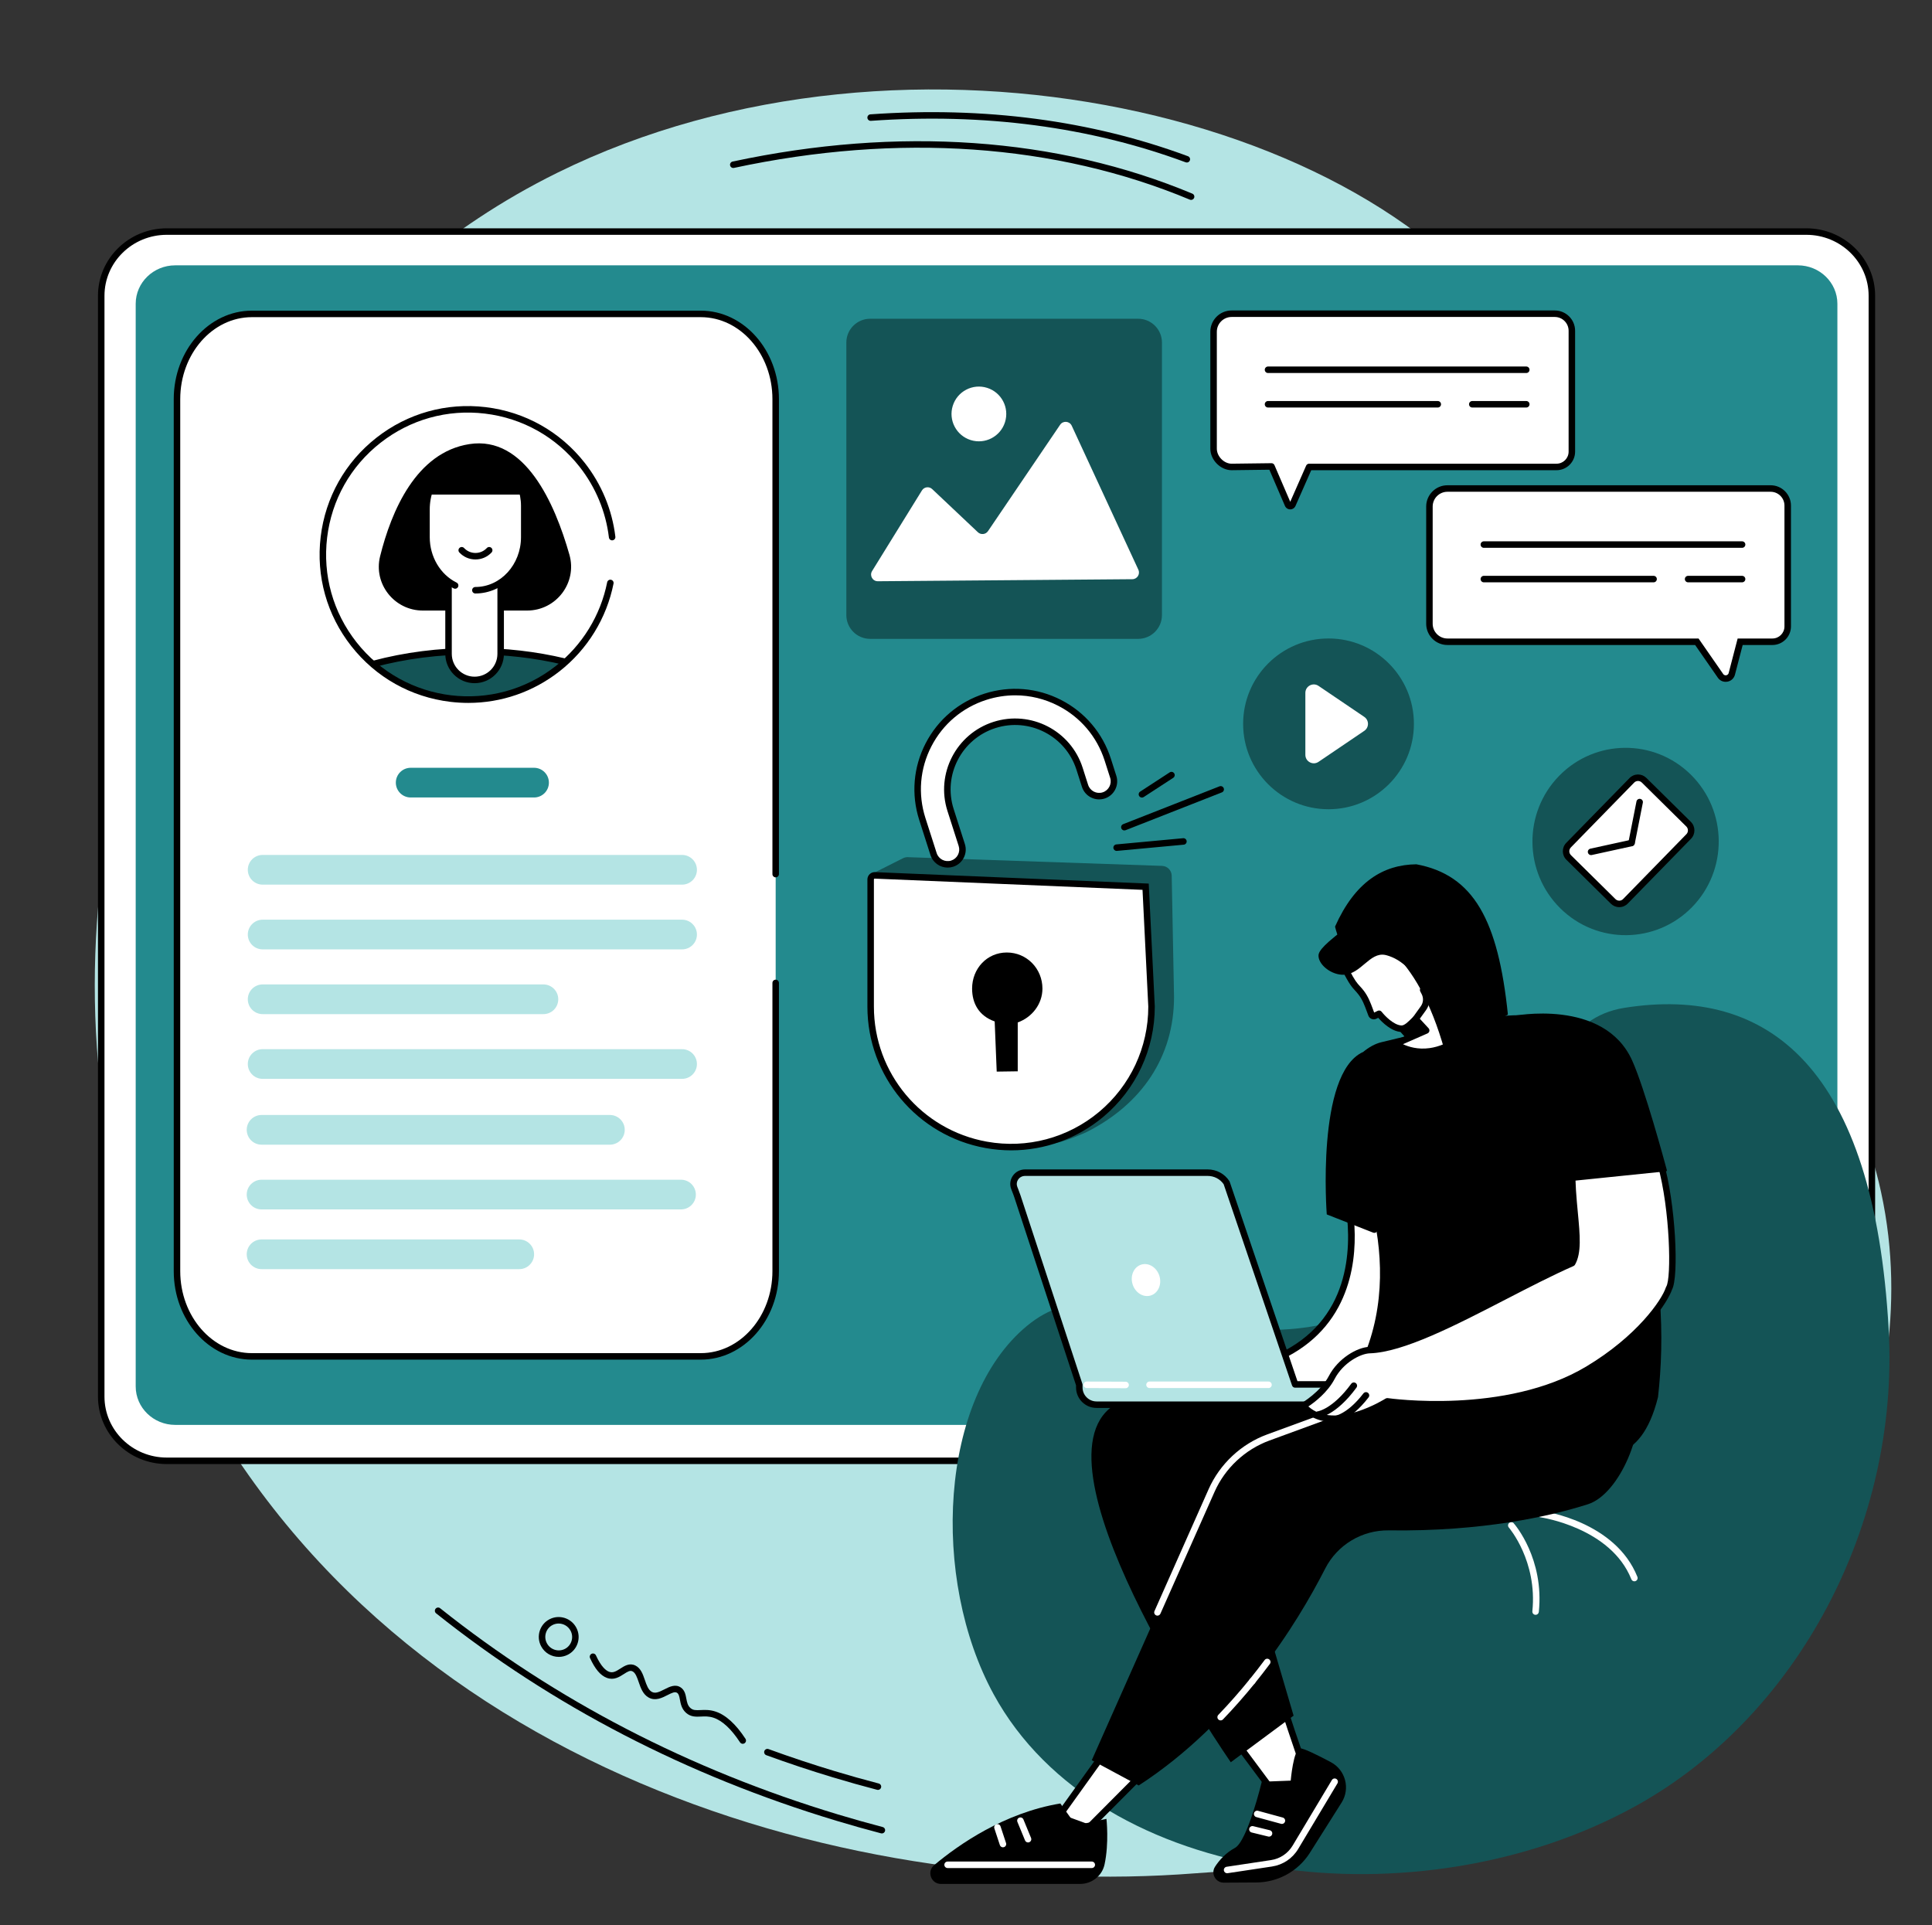 <?xml version="1.0" encoding="UTF-8" standalone="no"?><svg xmlns="http://www.w3.org/2000/svg" xmlns:xlink="http://www.w3.org/1999/xlink" fill="#000000" height="1962.4" preserveAspectRatio="xMidYMid meet" version="1" viewBox="237.4 244.5 1969.3 1962.4" width="1969.3" zoomAndPan="magnify"><rect x="237.4" y="244.5" width="1969.3" height="1962.4" fill="#333333" stroke="none"/><g><g id="change1_1"><path d="M 2032.922 1924.047 C 1858.652 2141.238 1561.629 2145.758 1455.965 2154 C 1096.324 2182.039 607.109 2042.289 410.215 1607.148 C 237.406 1225.246 409.082 864.203 433.57 814.816 C 474.641 732.012 576.281 533.816 805.418 420.652 C 1162.133 244.473 1655.418 359.391 1796.66 608.262 C 1863.012 725.148 1791.566 765.637 1860.383 965.938 C 1952.555 1234.188 2108.852 1248.594 2154.793 1459.707 C 2206.656 1698.027 2049.031 1903.969 2032.922 1924.047" fill="#b4e4e4"/></g><g id="change2_1"><path d="M 2078.621 480.543 L 407.371 480.543 C 370.484 480.543 340.578 509.828 340.578 545.957 L 340.578 1668.141 C 340.578 1704.273 370.484 1733.551 407.371 1733.551 L 2078.621 1733.551 C 2115.5 1733.551 2145.406 1704.273 2145.406 1668.141 L 2145.406 545.957 C 2145.406 509.828 2115.5 480.543 2078.621 480.543" fill="#ffffff"/></g><g id="change3_1"><path d="M 407.371 483.855 C 372.367 483.855 343.895 511.711 343.895 545.945 L 343.895 1668.141 C 343.895 1702.379 372.367 1730.238 407.371 1730.238 L 2078.629 1730.238 C 2113.625 1730.238 2142.102 1702.379 2142.102 1668.141 L 2142.102 545.945 C 2142.102 511.711 2113.625 483.855 2078.629 483.855 Z M 2078.629 1736.859 L 407.371 1736.859 C 368.715 1736.859 337.27 1706.031 337.27 1668.141 L 337.27 545.945 C 337.27 508.059 368.715 477.227 407.371 477.227 L 2078.629 477.227 C 2117.277 477.227 2148.73 508.059 2148.73 545.945 L 2148.73 1668.141 C 2148.73 1706.031 2117.277 1736.859 2078.629 1736.859" fill="inherit"/></g><g id="change4_1"><path d="M 415.98 1696.934 C 393.781 1696.934 375.719 1679.352 375.719 1657.742 L 375.719 554.145 C 375.719 532.535 393.781 514.969 415.98 514.969 L 2070 514.969 C 2092.203 514.969 2110.262 532.535 2110.262 554.145 L 2110.262 1657.742 C 2110.262 1679.352 2092.203 1696.934 2070 1696.934 L 415.98 1696.934" fill="#238a8e"/></g><g id="change2_2"><path d="M 1028.047 1540.242 C 1028.047 1588.223 993.871 1627.113 951.703 1627.113 L 494.148 1627.113 C 451.984 1627.113 417.805 1588.223 417.805 1540.242 L 417.805 651.363 C 417.805 603.379 451.984 564.488 494.148 564.488 L 951.703 564.488 C 993.871 564.488 1028.047 603.379 1028.047 651.363 L 1028.047 1540.242" fill="#ffffff"/></g><g id="change3_2"><path d="M 951.711 1630.418 L 494.152 1630.418 C 450.23 1630.418 414.496 1589.965 414.496 1540.234 L 414.496 651.348 C 414.496 601.617 450.23 561.164 494.152 561.164 L 951.711 561.164 C 995.637 561.164 1031.375 601.617 1031.375 651.348 L 1031.375 1135.5 C 1031.375 1137.332 1029.883 1138.816 1028.055 1138.816 C 1026.234 1138.816 1024.742 1137.332 1024.742 1135.5 L 1024.742 651.348 C 1024.742 605.27 991.984 567.789 951.711 567.789 L 494.152 567.789 C 453.879 567.789 421.117 605.27 421.117 651.348 L 421.117 1540.234 C 421.117 1586.305 453.879 1623.797 494.152 1623.797 L 951.711 1623.797 C 991.984 1623.797 1024.742 1586.305 1024.742 1540.234 L 1024.742 1246.43 C 1024.742 1244.598 1026.234 1243.109 1028.055 1243.109 C 1029.883 1243.109 1031.375 1244.598 1031.375 1246.43 L 1031.375 1540.234 C 1031.375 1589.965 995.637 1630.418 951.711 1630.418" fill="inherit"/></g><g id="change4_2"><path d="M 781.762 1057.398 L 656.012 1057.398 C 647.652 1057.398 640.875 1050.621 640.875 1042.27 C 640.875 1033.91 647.652 1027.129 656.012 1027.129 L 781.762 1027.129 C 790.121 1027.129 796.895 1033.91 796.895 1042.27 C 796.895 1050.621 790.121 1057.398 781.762 1057.398" fill="#238a8e"/></g><g id="change1_2"><path d="M 932.645 1146.238 L 505.129 1146.238 C 496.77 1146.238 489.992 1139.461 489.992 1131.102 C 489.992 1122.738 496.77 1115.961 505.129 1115.961 L 932.645 1115.961 C 941.004 1115.961 947.781 1122.738 947.781 1131.102 C 947.781 1139.461 941.004 1146.238 932.645 1146.238" fill="#b4e4e4"/></g><g id="change1_3"><path d="M 932.645 1212.23 L 505.129 1212.23 C 496.77 1212.23 489.992 1205.461 489.992 1197.102 C 489.992 1188.738 496.77 1181.961 505.129 1181.961 L 932.645 1181.961 C 941.004 1181.961 947.781 1188.738 947.781 1197.102 C 947.781 1205.461 941.004 1212.23 932.645 1212.23" fill="#b4e4e4"/></g><g id="change1_4"><path d="M 859.066 1411.301 L 504.027 1411.301 C 495.668 1411.301 488.891 1404.531 488.891 1396.172 C 488.891 1387.809 495.668 1381.031 504.027 1381.031 L 859.066 1381.031 C 867.426 1381.031 874.203 1387.809 874.203 1396.172 C 874.203 1404.531 867.426 1411.301 859.066 1411.301" fill="#b4e4e4"/></g><g id="change1_5"><path d="M 931.547 1477.301 L 504.027 1477.301 C 495.668 1477.301 488.891 1470.52 488.891 1462.172 C 488.891 1453.809 495.668 1447.031 504.027 1447.031 L 931.547 1447.031 C 939.906 1447.031 946.684 1453.809 946.684 1462.172 C 946.684 1470.52 939.906 1477.301 931.547 1477.301" fill="#b4e4e4"/></g><g id="change1_6"><path d="M 766.668 1538.172 L 504.027 1538.172 C 495.668 1538.172 488.891 1531.391 488.891 1523.031 C 488.891 1514.672 495.668 1507.891 504.027 1507.891 L 766.668 1507.891 C 775.027 1507.891 781.805 1514.672 781.805 1523.031 C 781.805 1531.391 775.027 1538.172 766.668 1538.172" fill="#b4e4e4"/></g><g id="change1_7"><path d="M 791.297 1278.23 L 505.129 1278.23 C 496.77 1278.23 489.992 1271.449 489.992 1263.09 C 489.992 1254.73 496.77 1247.961 505.129 1247.961 L 791.297 1247.961 C 799.656 1247.961 806.434 1254.73 806.434 1263.09 C 806.434 1271.449 799.656 1278.23 791.297 1278.23" fill="#b4e4e4"/></g><g id="change1_8"><path d="M 932.645 1344.219 L 505.129 1344.219 C 496.77 1344.219 489.992 1337.449 489.992 1329.09 C 489.992 1320.73 496.77 1313.949 505.129 1313.949 L 932.645 1313.949 C 941.004 1313.949 947.781 1320.73 947.781 1329.09 C 947.781 1337.449 941.004 1344.219 932.645 1344.219" fill="#b4e4e4"/></g><g id="change3_3"><path d="M 668.395 866.852 C 639.406 866.852 617.84 839.699 624.836 811.566 C 636.336 765.344 661.57 705.641 715.824 697.191 C 772.379 688.402 802.922 757.375 817.836 810.023 C 825.914 838.555 804.324 866.852 774.68 866.852 L 668.395 866.852" fill="inherit"/></g><g id="change5_1"><path d="M 713.711 958.02 C 755.531 957.012 783.543 947.988 813.684 919.551 C 778.812 908.75 761.59 908.27 720.168 908.27 C 678.746 908.27 653.602 910.352 618.734 921.148 C 618.734 921.148 658.293 959.379 713.711 958.02" fill="#145456"/></g><g id="change3_4"><path d="M 617.977 924.629 C 616.512 924.629 615.176 923.648 614.777 922.172 C 614.305 920.398 615.355 918.59 617.121 918.121 C 649.793 909.379 684.461 904.961 720.168 904.961 C 752.32 904.961 783.766 908.57 813.621 915.691 C 815.402 916.121 816.5 917.898 816.074 919.68 C 815.652 921.461 813.855 922.57 812.086 922.141 C 782.73 915.129 751.805 911.578 720.168 911.578 C 685.039 911.578 650.945 915.93 618.836 924.52 C 618.547 924.59 618.258 924.629 617.977 924.629" fill="inherit"/></g><g id="change2_3"><path d="M 721.168 937.574 C 706.496 937.574 694.602 925.68 694.602 911.012 L 694.602 751.973 L 747.73 751.973 L 747.73 911.012 C 747.73 925.68 735.84 937.574 721.168 937.574" fill="#ffffff"/></g><g id="change3_5"><path d="M 697.91 755.281 L 697.91 911.012 C 697.91 923.828 708.34 934.262 721.164 934.262 C 733.984 934.262 744.418 923.828 744.418 911.012 L 744.418 755.281 Z M 721.164 940.891 C 704.688 940.891 691.285 927.48 691.285 911.012 L 691.285 751.973 C 691.285 750.145 692.77 748.664 694.598 748.664 L 747.73 748.664 C 749.559 748.664 751.043 750.145 751.043 751.973 L 751.043 911.012 C 751.043 927.48 737.637 940.891 721.164 940.891" fill="inherit"/></g><g id="change2_4"><path d="M 701.324 841.301 C 684.098 832.789 672.125 813.934 672.125 792.031 L 672.125 763.789 C 672.125 732.914 695.176 707.879 723.613 707.879 C 750.207 707.879 771.77 731.289 771.77 760.172 L 771.77 792.031 C 771.77 821.918 749.461 846.137 721.945 846.137 L 701.324 841.301" fill="#ffffff"/></g><g id="change3_6"><path d="M 721.945 849.461 C 720.117 849.461 718.633 847.973 718.633 846.145 C 718.633 844.316 720.117 842.832 721.945 842.832 C 747.59 842.832 768.457 820.051 768.457 792.039 L 768.457 760.176 C 768.457 733.164 748.34 711.191 723.613 711.191 C 697.047 711.191 675.438 734.797 675.438 763.797 L 675.438 792.039 C 675.438 811.945 686.172 830.117 702.789 838.336 C 704.43 839.152 705.102 841.133 704.293 842.773 C 703.48 844.418 701.492 845.078 699.855 844.273 C 680.996 834.953 668.812 814.445 668.812 792.039 L 668.812 763.797 C 668.812 731.141 693.398 704.57 723.613 704.57 C 751.992 704.57 775.078 729.52 775.078 760.176 L 775.078 792.039 C 775.078 823.699 751.246 849.461 721.945 849.461" fill="inherit"/></g><g id="change3_7"><path d="M 671.738 748.637 L 775.27 748.637 C 775.27 748.637 773.199 728.195 754.672 714.527 C 738.914 702.898 717.883 701.785 700.016 709.805 C 687.902 715.242 675.383 725.027 673.074 742.48 L 671.738 748.637" fill="inherit"/></g><g id="change3_8"><path d="M 722.035 814.77 C 715.75 814.77 709.922 812.25 705.625 807.664 C 704.371 806.332 704.438 804.234 705.773 802.984 C 707.102 801.734 709.203 801.797 710.453 803.133 C 713.488 806.363 717.602 808.145 722.035 808.145 C 726.473 808.145 730.586 806.363 733.617 803.133 C 734.871 801.797 736.969 801.734 738.301 802.984 C 739.637 804.234 739.699 806.332 738.449 807.664 C 734.148 812.25 728.316 814.77 722.035 814.77" fill="inherit"/></g><g id="change3_9"><path d="M 714.754 960.992 C 708.668 960.992 702.547 960.629 696.41 959.895 C 656.297 955.07 620.457 934.918 595.5 903.141 C 570.539 871.375 559.449 831.785 564.27 791.664 C 569.086 751.543 589.238 715.715 621.012 690.75 C 652.785 665.789 692.367 654.691 732.492 659.516 C 772.605 664.34 808.445 684.488 833.402 716.27 C 850.555 738.105 861.359 764.145 864.645 791.574 C 864.863 793.387 863.566 795.039 861.754 795.254 C 859.938 795.504 858.289 794.18 858.07 792.367 C 854.93 766.137 844.598 741.242 828.195 720.355 C 804.328 689.98 770.062 670.699 731.703 666.094 C 693.352 661.484 655.488 672.094 625.105 695.957 C 594.723 719.824 575.453 754.09 570.844 792.457 C 566.238 830.812 576.844 868.668 600.707 899.055 C 649.973 961.773 741.078 972.707 803.797 923.453 C 830.91 902.156 849.551 871.828 856.285 838.07 C 856.645 836.27 858.406 835.094 860.18 835.465 C 861.973 835.828 863.137 837.57 862.781 839.359 C 855.738 874.668 836.242 906.391 807.891 928.66 C 780.977 949.797 748.453 960.992 714.754 960.992" fill="inherit"/></g><g id="change5_2"><path d="M 1827.859 1170.395 C 1790.445 1133.461 1789.895 1072.992 1826.621 1035.367 C 1863.359 997.734 1923.473 997.18 1960.887 1034.129 C 1998.301 1071.078 1998.852 1131.523 1962.125 1169.156 C 1925.387 1206.793 1865.273 1207.344 1827.859 1170.395" fill="#145456"/></g><g id="change2_5"><path d="M 1958.707 1097.148 L 1894.207 1163.223 C 1890.789 1166.727 1885.203 1166.773 1881.727 1163.332 L 1836.367 1118.539 C 1832.879 1115.109 1832.816 1109.488 1836.25 1105.996 L 1900.734 1039.922 C 1904.152 1036.422 1909.738 1036.371 1913.227 1039.805 L 1958.586 1084.605 C 1962.062 1088.039 1962.113 1093.66 1958.707 1097.148" fill="#ffffff"/></g><g id="change3_10"><path d="M 1907.039 1040.57 C 1907.027 1040.57 1907.004 1040.57 1906.992 1040.57 C 1905.52 1040.594 1904.133 1041.188 1903.109 1042.234 L 1838.613 1108.301 C 1836.477 1110.492 1836.504 1114.027 1838.684 1116.188 L 1884.055 1160.977 C 1885.105 1162.012 1886.418 1162.531 1887.961 1162.555 C 1889.434 1162.555 1890.809 1161.965 1891.832 1160.914 L 1956.328 1094.84 C 1958.477 1092.656 1958.438 1089.113 1956.258 1086.965 L 1910.898 1042.164 C 1909.863 1041.137 1908.488 1040.57 1907.039 1040.57 Z M 1887.914 1169.188 C 1884.707 1169.188 1881.691 1167.945 1879.398 1165.691 L 1834.043 1120.902 C 1829.266 1116.188 1829.195 1108.457 1833.875 1103.668 L 1898.383 1037.617 C 1900.648 1035.277 1903.676 1033.988 1906.934 1033.949 C 1906.969 1033.949 1907.004 1033.949 1907.039 1033.949 C 1910.25 1033.949 1913.262 1035.191 1915.543 1037.449 L 1960.922 1082.238 C 1965.676 1086.953 1965.746 1094.672 1961.066 1099.473 L 1896.574 1165.535 C 1894.305 1167.863 1891.266 1169.164 1888.023 1169.188 C 1887.984 1169.188 1887.949 1169.188 1887.914 1169.188" fill="inherit"/></g><g id="change3_11"><path d="M 1859.188 1116.129 C 1857.656 1116.129 1856.289 1115.078 1855.949 1113.523 C 1855.566 1111.738 1856.688 1109.984 1858.484 1109.574 L 1899.637 1100.57 C 1901.426 1100.16 1903.188 1101.305 1903.586 1103.105 C 1903.969 1104.891 1902.836 1106.645 1901.051 1107.043 L 1859.887 1116.047 C 1859.652 1116.105 1859.418 1116.129 1859.188 1116.129" fill="inherit"/></g><g id="change3_12"><path d="M 1900.512 1106.953 C 1900.301 1106.953 1900.09 1106.93 1899.879 1106.883 C 1898.074 1106.531 1896.91 1104.797 1897.266 1102.988 L 1905.465 1061.445 C 1905.816 1059.641 1907.578 1058.477 1909.359 1058.828 C 1911.156 1059.18 1912.316 1060.918 1911.965 1062.723 L 1903.762 1104.266 C 1903.457 1105.852 1902.062 1106.953 1900.512 1106.953" fill="inherit"/></g><g id="change2_6"><path d="M 1822.191 564.277 L 1492.785 564.277 C 1482.68 564.277 1474.414 572.543 1474.414 582.648 L 1474.414 701.832 C 1474.414 711.477 1483.145 720.477 1492.785 720.477 L 1533.449 719.965 L 1550.191 758.871 C 1551.07 760.926 1553.98 760.938 1554.871 758.895 L 1571.797 720.477 L 1824.008 720.477 C 1832.629 720.477 1839.602 713.492 1839.602 704.883 L 1839.602 581.688 C 1839.602 572.066 1831.812 564.277 1822.191 564.277" fill="#ffffff"/></g><g id="change3_13"><path d="M 1793.141 624.727 L 1529.902 624.727 C 1528.066 624.727 1526.59 623.238 1526.59 621.414 C 1526.59 619.578 1528.066 618.102 1529.902 618.102 L 1793.141 618.102 C 1794.977 618.102 1796.453 619.578 1796.453 621.414 C 1796.453 623.238 1794.977 624.727 1793.141 624.727" fill="inherit"/></g><g id="change3_14"><path d="M 1793.148 659.902 L 1738.109 659.902 C 1736.273 659.902 1734.789 658.418 1734.789 656.582 C 1734.789 654.758 1736.273 653.273 1738.109 653.273 L 1793.148 653.273 C 1794.973 653.273 1796.457 654.758 1796.457 656.582 C 1796.457 658.418 1794.973 659.902 1793.148 659.902" fill="inherit"/></g><g id="change3_15"><path d="M 1702.918 659.902 L 1529.902 659.902 C 1528.07 659.902 1526.594 658.418 1526.594 656.582 C 1526.594 654.758 1528.07 653.273 1529.902 653.273 L 1702.918 653.273 C 1704.754 653.273 1706.238 654.758 1706.238 656.582 C 1706.238 658.418 1704.754 659.902 1702.918 659.902" fill="inherit"/></g><g id="change3_16"><path d="M 1533.441 716.648 C 1534.762 716.648 1535.965 717.434 1536.488 718.66 L 1552.547 755.965 L 1568.762 719.137 C 1569.297 717.934 1570.484 717.16 1571.793 717.16 L 1824.012 717.16 C 1830.777 717.16 1836.297 711.652 1836.297 704.887 L 1836.297 581.68 C 1836.297 573.91 1829.969 567.594 1822.191 567.594 L 1492.793 567.594 C 1484.488 567.594 1477.719 574.352 1477.719 582.656 L 1477.719 701.84 C 1477.719 709.715 1485.047 717.16 1492.793 717.16 L 1533.406 716.648 C 1533.418 716.648 1533.43 716.648 1533.441 716.648 Z M 1552.535 763.734 C 1552.535 763.734 1552.523 763.734 1552.512 763.723 C 1550.18 763.723 1548.074 762.332 1547.156 760.176 L 1531.277 723.301 L 1492.828 723.789 C 1481.434 723.789 1471.105 713.32 1471.105 701.84 L 1471.105 582.656 C 1471.105 570.699 1480.824 560.969 1492.793 560.969 L 1822.191 560.969 C 1833.621 560.969 1842.914 570.258 1842.914 581.68 L 1842.914 704.887 C 1842.914 715.305 1834.43 723.789 1824.012 723.789 L 1573.957 723.789 L 1557.898 760.227 C 1556.961 762.355 1554.867 763.723 1552.535 763.734" fill="inherit"/></g><g id="change2_7"><path d="M 2042.215 741.367 L 1712.793 741.367 C 1703.246 741.367 1695.523 749.09 1695.523 758.625 L 1695.523 880.016 C 1695.523 889.66 1703.426 897.562 1713.07 897.562 L 1967.004 897.562 L 1990.055 930.789 C 1993.605 935.922 2001.543 934.504 2003.113 928.473 L 2011.152 897.562 L 2044.012 897.562 C 2053.227 897.562 2060.711 890.078 2060.711 880.863 L 2060.711 759.863 C 2060.711 749.684 2052.391 741.367 2042.215 741.367" fill="#ffffff"/></g><g id="change3_17"><path d="M 2013.125 802.91 L 1749.887 802.91 C 1748.055 802.91 1746.582 801.426 1746.582 799.598 C 1746.582 797.766 1748.055 796.281 1749.887 796.281 L 2013.125 796.281 C 2014.957 796.281 2016.441 797.766 2016.441 799.598 C 2016.441 801.426 2014.957 802.91 2013.125 802.91" fill="inherit"/></g><g id="change3_18"><path d="M 2013.125 838.082 L 1958.086 838.082 C 1956.258 838.082 1954.785 836.598 1954.785 834.777 C 1954.785 832.949 1956.258 831.465 1958.086 831.465 L 2013.125 831.465 C 2014.957 831.465 2016.441 832.949 2016.441 834.777 C 2016.441 836.598 2014.957 838.082 2013.125 838.082" fill="inherit"/></g><g id="change3_19"><path d="M 1922.91 838.086 L 1749.895 838.086 C 1748.062 838.086 1746.586 836.609 1746.586 834.777 C 1746.586 832.945 1748.062 831.457 1749.895 831.457 L 1922.91 831.457 C 1924.742 831.457 1926.219 832.945 1926.219 834.777 C 1926.219 836.609 1924.742 838.086 1922.91 838.086" fill="inherit"/></g><g id="change3_20"><path d="M 1712.785 745.777 C 1704.496 745.777 1697.738 752.523 1697.738 760.824 L 1697.738 880.297 C 1697.738 888.586 1704.496 895.348 1712.785 895.348 L 1968.742 895.348 L 1993.852 931.527 C 1994.902 933.062 1996.508 932.91 1996.965 932.82 C 1997.434 932.746 1998.977 932.328 1999.445 930.531 L 2008.598 895.348 L 2044.02 895.348 C 2050.805 895.348 2056.309 889.828 2056.309 883.059 L 2056.309 759.863 C 2056.309 752.094 2049.992 745.777 2042.223 745.777 Z M 1996.371 939.504 C 1993.207 939.504 1990.258 937.984 1988.398 935.301 L 1965.262 901.965 L 1712.785 901.965 C 1700.84 901.965 1691.121 892.246 1691.121 880.297 L 1691.121 760.824 C 1691.121 748.863 1700.84 739.145 1712.785 739.145 L 2042.223 739.145 C 2053.637 739.145 2062.93 748.434 2062.93 759.863 L 2062.93 883.059 C 2062.93 893.484 2054.449 901.965 2044.02 901.965 L 2013.723 901.965 L 2005.863 932.199 C 2004.887 935.934 2001.926 938.668 1998.129 939.352 C 1997.535 939.453 1996.953 939.504 1996.371 939.504" fill="inherit"/></g><g id="change5_3"><path d="M 1431.73 1137.078 C 1431.621 1131.68 1427.32 1127.309 1421.922 1127.121 L 1163.98 1118.281 C 1161.84 1118.012 1159.66 1118.379 1157.73 1119.359 L 1123.551 1136.621 C 1123.551 1136.621 1307.309 1410.512 1310.539 1410.148 C 1322.148 1408.859 1344.391 1398.73 1345.012 1398.41 C 1401.078 1370.16 1434.102 1321.73 1434.102 1260.691 L 1431.73 1137.078" fill="#145456"/></g><g id="change2_8"><path d="M 1405.141 1148.352 L 1129.789 1136.828 C 1127.219 1136.371 1124.859 1138.34 1124.859 1140.949 L 1124.859 1270.59 C 1124.859 1339.91 1174.531 1399.27 1242.762 1411.5 C 1330.531 1427.23 1411.172 1359.762 1411.172 1270.59 L 1405.141 1148.352" fill="#ffffff"/></g><g id="change3_21"><path d="M 1129.039 1140.078 C 1128.789 1140.078 1128.609 1140.18 1128.488 1140.281 C 1128.34 1140.398 1128.172 1140.621 1128.172 1140.949 L 1128.172 1270.59 C 1128.172 1338.391 1176.609 1396.281 1243.34 1408.238 C 1284.211 1415.578 1325.91 1404.48 1357.762 1377.84 C 1389.602 1351.199 1407.859 1312.109 1407.859 1270.59 L 1401.98 1151.539 L 1129.422 1140.129 L 1129.199 1140.09 C 1129.148 1140.078 1129.09 1140.078 1129.039 1140.078 Z M 1268.148 1417.078 C 1259.512 1417.078 1250.828 1416.309 1242.172 1414.762 C 1172.281 1402.23 1121.551 1341.602 1121.551 1270.59 L 1121.551 1140.949 C 1121.551 1138.73 1122.531 1136.629 1124.238 1135.199 C 1125.879 1133.828 1128 1133.23 1130.121 1133.531 L 1408.301 1145.172 L 1414.48 1270.422 C 1414.488 1314.07 1395.359 1355.02 1362.012 1382.922 C 1335.398 1405.191 1302.211 1417.078 1268.148 1417.078" fill="inherit"/></g><g id="change3_22"><path d="M 1299.961 1252.18 C 1299.961 1231.871 1283.988 1215.41 1263.68 1215.41 C 1243.379 1215.41 1228.27 1231.871 1228.27 1252.18 C 1228.27 1267.102 1235.02 1279.91 1251.289 1285.68 L 1253.352 1336.82 L 1274.781 1336.52 L 1274.781 1286.699 C 1289.238 1281.559 1299.961 1268.07 1299.961 1252.18" fill="inherit"/></g><g id="change2_9"><path d="M 1207.969 1124.84 C 1215.922 1122.301 1220.289 1113.801 1217.75 1105.859 C 1213.02 1091.109 1206.352 1070.289 1206.309 1070.172 C 1194.691 1033.859 1214.73 995.109 1251.039 983.488 C 1287.352 971.871 1326.148 991.711 1337.781 1028.02 C 1337.82 1028.16 1336.211 1023.16 1343.379 1045.539 C 1345.922 1053.488 1354.422 1057.859 1362.359 1055.32 C 1370.301 1052.77 1374.68 1044.281 1372.141 1036.34 C 1364.98 1013.969 1366.602 1019 1366.559 1018.859 C 1349.852 966.672 1294.031 938.02 1241.828 954.73 C 1189.641 971.441 1160.82 1027.121 1177.531 1079.32 C 1177.57 1079.441 1184.262 1100.309 1188.988 1115.078 C 1191.531 1123.02 1200.031 1127.379 1207.969 1124.84" fill="#ffffff"/></g><g id="change3_23"><path d="M 1272.262 953.262 C 1262.398 953.262 1252.5 954.789 1242.852 957.879 C 1218.43 965.699 1198.52 982.52 1186.789 1005.238 C 1175.039 1027.969 1172.879 1053.922 1180.68 1078.309 C 1180.711 1078.371 1183.781 1087.961 1187.23 1098.719 L 1192.148 1114.07 C 1194.129 1120.25 1200.77 1123.672 1206.961 1121.691 C 1209.961 1120.73 1212.41 1118.66 1213.852 1115.859 C 1215.289 1113.059 1215.559 1109.871 1214.59 1106.871 L 1208.469 1087.75 C 1205.59 1078.762 1203.238 1071.43 1203.16 1071.191 C 1191.02 1033.25 1212.039 992.5 1250.031 980.34 C 1288.031 968.172 1328.801 989.109 1340.93 1027.012 L 1341.949 1030.172 L 1341.941 1030.18 C 1342.762 1032.762 1344.172 1037.16 1346.531 1044.531 C 1348.512 1050.719 1355.148 1054.148 1361.352 1052.16 C 1367.539 1050.18 1370.961 1043.539 1368.98 1037.352 L 1364.262 1022.57 C 1364.121 1022.121 1363.98 1021.691 1363.852 1021.27 L 1363.398 1019.871 L 1363.289 1019.531 C 1355.43 995.289 1338.648 975.551 1315.988 963.898 C 1302.238 956.828 1287.309 953.262 1272.262 953.262 Z M 1203.379 1128.871 C 1195.59 1128.871 1188.34 1123.891 1185.84 1116.09 L 1180.922 1100.75 C 1177.5 1090.07 1174.449 1080.559 1174.379 1080.34 C 1166.031 1054.25 1168.34 1026.5 1180.898 1002.199 C 1193.449 977.91 1214.73 959.93 1240.828 951.57 C 1266.922 943.219 1294.68 945.512 1319.02 958.012 C 1343.359 970.52 1361.359 991.77 1369.711 1017.84 L 1370.719 1020.98 L 1370.711 1020.98 C 1371.531 1023.559 1372.93 1027.949 1375.289 1035.328 C 1378.379 1045 1373.031 1055.379 1363.371 1058.469 C 1353.691 1061.57 1343.309 1056.219 1340.219 1046.551 L 1335.48 1031.738 C 1335.301 1031.16 1335.121 1030.609 1334.969 1030.102 L 1334.578 1028.91 C 1323.52 994.559 1286.531 975.621 1252.051 986.641 C 1217.539 997.691 1198.441 1034.711 1209.469 1069.16 C 1209.48 1069.191 1211.859 1076.609 1214.77 1085.73 L 1220.898 1104.852 C 1222.398 1109.531 1221.988 1114.52 1219.738 1118.891 C 1217.488 1123.262 1213.672 1126.5 1208.98 1128 C 1207.121 1128.59 1205.238 1128.871 1203.379 1128.871" fill="inherit"/></g><g id="change3_24"><path d="M 1401.379 1057.48 C 1400.301 1057.48 1399.238 1056.949 1398.609 1055.98 C 1397.609 1054.449 1398.039 1052.391 1399.578 1051.398 L 1429.68 1031.801 C 1431.211 1030.809 1433.262 1031.238 1434.262 1032.77 C 1435.262 1034.301 1434.828 1036.359 1433.289 1037.352 L 1403.191 1056.949 C 1402.629 1057.309 1402.012 1057.48 1401.379 1057.48" fill="inherit"/></g><g id="change3_25"><path d="M 1383.469 1090.988 C 1382.141 1090.988 1380.898 1090.191 1380.379 1088.879 C 1379.711 1087.18 1380.551 1085.262 1382.262 1084.59 L 1480.449 1046.031 C 1482.141 1045.359 1484.07 1046.199 1484.738 1047.91 C 1485.41 1049.609 1484.57 1051.531 1482.871 1052.199 L 1384.68 1090.762 C 1384.281 1090.91 1383.871 1090.988 1383.469 1090.988" fill="inherit"/></g><g id="change3_26"><path d="M 1375.578 1111.852 C 1373.891 1111.852 1372.441 1110.559 1372.281 1108.84 C 1372.109 1107.02 1373.449 1105.41 1375.27 1105.238 L 1443.359 1098.922 C 1445.141 1098.711 1446.801 1100.09 1446.969 1101.91 C 1447.141 1103.73 1445.801 1105.34 1443.98 1105.512 L 1375.891 1111.828 C 1375.781 1111.84 1375.68 1111.852 1375.578 1111.852" fill="inherit"/></g><g id="change5_4"><path d="M 1397.496 895.715 L 1124.359 895.715 C 1110.949 895.715 1100.078 884.844 1100.078 871.426 L 1100.078 593.703 C 1100.078 580.285 1110.949 569.41 1124.359 569.41 L 1397.496 569.41 C 1410.906 569.41 1421.789 580.285 1421.789 593.703 L 1421.789 871.426 C 1421.789 884.844 1410.906 895.715 1397.496 895.715" fill="#145456"/></g><g id="change2_10"><path d="M 1126.324 826.59 L 1177.133 744.422 C 1179.383 740.746 1184.461 740.086 1187.59 743.047 L 1234.168 787.023 C 1237.219 789.895 1242.125 789.367 1244.48 785.895 L 1317.992 677.477 C 1320.965 673.098 1327.586 673.633 1329.816 678.441 L 1397.738 825.223 C 1399.812 829.715 1396.562 834.852 1391.609 834.895 L 1132.176 836.98 C 1126.82 837.023 1123.512 831.152 1126.324 826.59" fill="#ffffff"/></g><g id="change2_11"><path d="M 1261.809 674.809 C 1257.188 689.512 1241.523 697.691 1226.824 693.07 C 1212.121 688.445 1203.953 672.785 1208.574 658.086 C 1213.195 643.383 1228.859 635.215 1243.559 639.836 C 1258.262 644.457 1266.43 660.109 1261.809 674.809" fill="#ffffff"/></g><g id="change5_5"><path d="M 1678.605 982.355 C 1678.605 1030.414 1639.637 1069.383 1591.578 1069.383 C 1543.504 1069.383 1504.535 1030.414 1504.535 982.355 C 1504.535 934.281 1543.504 895.312 1591.578 895.312 C 1639.637 895.312 1678.605 934.281 1678.605 982.355" fill="#145456"/></g><g id="change2_12"><path d="M 1628.008 975.234 L 1581.402 943.656 C 1575.691 939.777 1567.965 943.875 1567.965 950.777 L 1567.965 1013.945 C 1567.965 1020.84 1575.691 1024.938 1581.402 1021.059 L 1628.008 989.48 C 1633.047 986.062 1633.047 978.648 1628.008 975.234" fill="#ffffff"/></g><g id="change5_6"><path d="M 1893.059 1271.836 C 2040.418 1248.418 2147.801 1333.41 2162.551 1599.84 C 2173.523 1798.129 2070.129 1993.84 1904.898 2085.32 C 1685.348 2206.867 1358.066 2169.078 1250.262 1971.578 C 1185.941 1853.73 1194.762 1669.84 1284.254 1595.969 C 1373.945 1521.91 1474.035 1648.258 1637.516 1577.918 C 1819.293 1499.719 1774.234 1290.738 1893.059 1271.836" fill="#145456"/></g><g id="change2_13"><path d="M 1903.328 1856.371 C 1902.02 1856.371 1900.766 1855.582 1900.25 1854.281 C 1879.238 1801.602 1808.312 1791.242 1807.598 1791.145 C 1805.785 1790.891 1804.512 1789.223 1804.77 1787.41 C 1805.016 1785.602 1806.711 1784.332 1808.488 1784.582 C 1811.566 1785.004 1883.953 1795.523 1906.406 1851.832 C 1907.082 1853.531 1906.254 1855.461 1904.555 1856.133 C 1904.16 1856.293 1903.738 1856.371 1903.328 1856.371" fill="#ffffff"/></g><g id="change2_14"><path d="M 1802.648 1890.551 C 1802.539 1890.551 1802.414 1890.543 1802.305 1890.531 C 1800.48 1890.344 1799.16 1888.723 1799.348 1886.902 C 1804.582 1835.711 1775.676 1801.922 1775.387 1801.582 C 1774.188 1800.211 1774.32 1798.113 1775.699 1796.91 C 1777.078 1795.711 1779.168 1795.844 1780.367 1797.223 C 1781.633 1798.672 1811.484 1833.41 1805.938 1887.57 C 1805.75 1889.281 1804.328 1890.551 1802.648 1890.551" fill="#ffffff"/></g><g id="change3_27"><path d="M 1690.605 1324.281 C 1645.438 1277.055 1608.926 1231.121 1598.199 1189.047 L 1688.559 1177.68 L 1711.043 1312.473 L 1690.605 1324.281" fill="inherit"/></g><g id="change2_15"><path d="M 1574.539 2064.488 C 1570.18 2060.078 1545 1981.738 1545 1981.738 L 1495.23 2017.25 L 1549.789 2090.57 L 1574.539 2064.488" fill="#ffffff"/></g><g id="change3_28"><path d="M 1499.91 2017.98 L 1550.102 2085.441 L 1570.449 2063.988 C 1564.57 2052.211 1550.621 2009.941 1543.23 1987.07 Z M 1549.789 2093.891 C 1549.73 2093.891 1549.66 2093.879 1549.59 2093.879 C 1548.621 2093.82 1547.719 2093.34 1547.141 2092.551 L 1492.578 2019.23 C 1492.039 2018.512 1491.82 2017.621 1491.961 2016.738 C 1492.102 2015.859 1492.578 2015.07 1493.309 2014.551 L 1543.07 1979.051 C 1543.93 1978.43 1545.031 1978.27 1546.039 1978.602 C 1547.039 1978.93 1547.828 1979.719 1548.148 1980.73 C 1559.969 2017.488 1574.09 2058.559 1576.98 2062.262 C 1578.23 2063.531 1578.172 2065.48 1576.941 2066.77 L 1552.191 2092.852 C 1551.57 2093.52 1550.699 2093.891 1549.789 2093.891" fill="inherit"/></g><g id="change3_29"><path d="M 1484.859 2163.551 L 1517.961 2163.359 C 1539.852 2163.23 1560.219 2152.102 1572.16 2133.75 L 1604.879 2081.941 C 1613.93 2067.621 1608.871 2048.648 1593.91 2040.699 C 1580.25 2033.441 1565.941 2026.371 1562.59 2026.691 C 1555.781 2027.34 1553.031 2059.551 1553.031 2059.551 L 1523.551 2060.68 C 1523.551 2060.68 1508.98 2121.262 1496.16 2128.141 C 1486.828 2133.16 1480.309 2140.52 1475.922 2147.238 C 1471.328 2154.289 1476.449 2163.602 1484.859 2163.551" fill="inherit"/></g><g id="change2_16"><path d="M 1488.18 2153.941 C 1486.57 2153.941 1485.16 2152.77 1484.91 2151.129 C 1484.641 2149.32 1485.879 2147.629 1487.691 2147.359 L 1532.961 2140.539 C 1542.172 2139.148 1550.199 2133.77 1554.98 2125.781 L 1594.98 2058.961 C 1595.922 2057.379 1597.961 2056.879 1599.52 2057.809 C 1601.09 2058.75 1601.609 2060.789 1600.672 2062.359 L 1560.66 2129.18 C 1554.859 2138.879 1545.129 2145.398 1533.949 2147.09 L 1488.68 2153.91 C 1488.512 2153.93 1488.352 2153.941 1488.18 2153.941" fill="#ffffff"/></g><g id="change2_17"><path d="M 1544.07 2103.691 C 1543.781 2103.691 1543.488 2103.648 1543.191 2103.57 L 1517.969 2096.699 C 1516.211 2096.219 1515.172 2094.398 1515.648 2092.641 C 1516.129 2090.871 1517.941 2089.828 1519.711 2090.309 L 1544.93 2097.18 C 1546.699 2097.66 1547.738 2099.48 1547.262 2101.25 C 1546.859 2102.719 1545.52 2103.691 1544.07 2103.691" fill="#ffffff"/></g><g id="change2_18"><path d="M 1530.93 2116.641 C 1530.672 2116.641 1530.41 2116.609 1530.141 2116.539 L 1513.23 2112.41 C 1511.449 2111.969 1510.371 2110.18 1510.801 2108.41 C 1511.238 2106.629 1513.02 2105.539 1514.801 2105.969 L 1531.711 2110.109 C 1533.488 2110.551 1534.578 2112.34 1534.141 2114.109 C 1533.77 2115.629 1532.422 2116.641 1530.93 2116.641" fill="#ffffff"/></g><g id="change2_19"><path d="M 1404.73 2049.539 L 1346.949 2107.602 L 1316.32 2096.352 L 1369.59 2022.078 L 1404.73 2049.539" fill="#ffffff"/></g><g id="change3_30"><path d="M 1321.551 2094.738 L 1346.102 2103.762 L 1399.75 2049.859 L 1370.27 2026.809 Z M 1346.949 2110.91 C 1346.57 2110.91 1346.18 2110.84 1345.809 2110.711 L 1315.18 2099.461 C 1314.211 2099.102 1313.461 2098.309 1313.16 2097.32 C 1312.852 2096.328 1313.031 2095.262 1313.629 2094.422 L 1366.898 2020.148 C 1367.422 2019.422 1368.219 2018.93 1369.121 2018.801 C 1369.988 2018.66 1370.922 2018.91 1371.629 2019.469 L 1406.77 2046.941 C 1407.52 2047.52 1407.98 2048.391 1408.039 2049.34 C 1408.09 2050.289 1407.75 2051.211 1407.078 2051.879 L 1349.301 2109.941 C 1348.672 2110.57 1347.82 2110.91 1346.949 2110.91" fill="inherit"/></g><g id="change3_31"><path d="M 1365.211 2098.512 C 1365.211 2098.512 1368 2123.211 1363.262 2145.039 C 1360.738 2156.672 1350.262 2164.852 1338.359 2164.852 L 1196.559 2164.852 C 1186.422 2164.852 1181.82 2152.199 1189.59 2145.691 C 1214.809 2124.559 1261.191 2092.309 1318.219 2082.84 L 1334.121 2105.102 L 1365.211 2098.512" fill="inherit"/></g><g id="change2_20"><path d="M 1350.262 2148.66 L 1203.301 2148.66 C 1201.469 2148.66 1199.98 2147.18 1199.98 2145.352 C 1199.98 2143.52 1201.469 2142.039 1203.301 2142.039 L 1350.262 2142.039 C 1352.09 2142.039 1353.57 2143.52 1353.57 2145.352 C 1353.57 2147.18 1352.09 2148.66 1350.262 2148.66" fill="#ffffff"/></g><g id="change2_21"><path d="M 1285.301 2122.559 C 1284 2122.559 1282.762 2121.781 1282.238 2120.512 L 1274.461 2101.641 C 1273.762 2099.949 1274.559 2098.012 1276.262 2097.309 C 1277.949 2096.621 1279.879 2097.422 1280.578 2099.109 L 1288.359 2117.98 C 1289.059 2119.672 1288.25 2121.609 1286.559 2122.309 C 1286.148 2122.48 1285.719 2122.559 1285.301 2122.559" fill="#ffffff"/></g><g id="change2_22"><path d="M 1259.719 2127.52 C 1258.328 2127.52 1257.039 2126.641 1256.578 2125.25 L 1250.949 2108.219 C 1250.371 2106.488 1251.32 2104.609 1253.051 2104.039 C 1254.789 2103.461 1256.66 2104.41 1257.238 2106.141 L 1262.871 2123.172 C 1263.441 2124.898 1262.5 2126.781 1260.762 2127.352 C 1260.422 2127.461 1260.07 2127.52 1259.719 2127.52" fill="#ffffff"/></g><g id="change3_32"><path d="M 1710.566 1643.312 C 1710.566 1643.312 1446.508 1612.582 1367.984 1680.555 C 1289.457 1748.523 1491.934 2040.812 1491.934 2040.812 L 1555.969 1993.332 L 1495.223 1786.742 L 1739.324 1717.414 L 1710.566 1643.312" fill="inherit"/></g><g id="change3_33"><path d="M 1855.898 1777.852 C 1817.539 1790.02 1748.906 1805.762 1652.973 1804.453 C 1625.73 1804.082 1600.559 1819.141 1588.172 1843.422 C 1559.766 1899.141 1498.266 1999.473 1398.102 2064.492 L 1350.258 2038.723 L 1472.363 1763.844 C 1483.516 1738.742 1504.352 1719.242 1530.148 1709.781 L 1772.152 1621.043 C 1772.152 1621.043 1847.191 1600.074 1883.988 1667.062 C 1890.559 1679.023 1902.758 1657.633 1905.66 1667.293 C 1915.625 1700.383 1888.828 1767.391 1855.898 1777.852" fill="inherit"/></g><g id="change2_23"><path d="M 1417.188 1891.367 C 1416.742 1891.367 1416.289 1891.277 1415.844 1891.078 C 1414.172 1890.336 1413.422 1888.379 1414.172 1886.707 L 1469.344 1762.484 C 1480.801 1736.727 1502.551 1716.375 1529.02 1706.668 L 1644.91 1664.164 C 1646.629 1663.535 1648.523 1664.426 1649.16 1666.137 C 1649.789 1667.855 1648.906 1669.754 1647.188 1670.387 L 1531.297 1712.887 C 1506.5 1721.984 1486.125 1741.047 1475.395 1765.188 L 1420.215 1889.398 C 1419.668 1890.625 1418.453 1891.367 1417.188 1891.367" fill="#ffffff"/></g><g id="change2_24"><path d="M 1481.609 1998.148 C 1480.789 1998.148 1479.961 1997.84 1479.32 1997.219 C 1478 1995.961 1477.961 1993.859 1479.23 1992.539 C 1490.219 1981.109 1501.039 1968.828 1511.391 1956.031 C 1512.539 1954.609 1514.629 1954.379 1516.051 1955.539 C 1517.469 1956.691 1517.691 1958.77 1516.539 1960.199 C 1506.07 1973.141 1495.121 1985.57 1484 1997.129 C 1483.352 1997.809 1482.48 1998.148 1481.609 1998.148" fill="#ffffff"/></g><g id="change2_25"><path d="M 1513.961 1961.422 C 1513.23 1961.422 1512.5 1961.18 1511.879 1960.691 C 1510.461 1959.539 1510.238 1957.449 1511.391 1956.031 C 1516.461 1949.77 1521.52 1943.238 1526.449 1936.621 C 1527.551 1935.16 1529.621 1934.859 1531.09 1935.949 C 1532.551 1937.039 1532.859 1939.109 1531.77 1940.578 C 1526.781 1947.27 1521.66 1953.871 1516.539 1960.199 C 1515.891 1961 1514.93 1961.422 1513.961 1961.422" fill="#ffffff"/></g><g id="change2_26"><path d="M 1608.121 1453.504 C 1608.121 1453.504 1651.602 1596.691 1518.023 1636.461 L 1593.344 1677.223 C 1593.344 1677.223 1692.707 1563.512 1675.551 1476.512 C 1666.516 1430.73 1608.121 1453.504 1608.121 1453.504" fill="#ffffff"/></g><g id="change3_34"><path d="M 1526.438 1637.254 L 1592.551 1673.031 C 1605.559 1657.473 1687.707 1555.312 1672.297 1477.152 C 1670.27 1466.914 1665.41 1459.625 1657.855 1455.465 C 1642.52 1447.047 1620 1453.07 1612.156 1455.609 C 1615.809 1469.582 1628.336 1527.223 1601.73 1576.711 C 1586.527 1604.984 1561.211 1625.312 1526.438 1637.254 Z M 1593.332 1680.531 C 1592.801 1680.531 1592.262 1680.414 1591.762 1680.141 L 1516.449 1639.383 C 1515.262 1638.742 1514.586 1637.453 1514.719 1636.121 C 1514.867 1634.793 1515.793 1633.672 1517.07 1633.293 C 1553.98 1622.305 1580.48 1602.215 1595.883 1573.582 C 1624.465 1520.422 1605.152 1455.109 1604.957 1454.465 C 1604.457 1452.801 1605.32 1451.043 1606.922 1450.418 C 1608.254 1449.906 1639.613 1437.898 1661.039 1449.668 C 1670.406 1454.809 1676.379 1463.625 1678.793 1475.875 C 1696.062 1563.461 1599.93 1674.715 1595.828 1679.402 C 1595.184 1680.141 1594.277 1680.531 1593.332 1680.531" fill="inherit"/></g><g id="change3_35"><path d="M 1795.859 1279.484 C 1764.789 1278.559 1752.402 1280.988 1645.449 1306.855 C 1619.297 1313.172 1594.703 1352.613 1596.941 1379.422 C 1610.434 1402.824 1674.336 1518.895 1626.637 1629.484 C 1619.867 1645.172 1609.922 1662.895 1595.012 1680.984 C 1606.699 1687.055 1624.441 1694.441 1646.656 1696.395 C 1683.523 1699.621 1698.73 1684.902 1726.918 1680.023 C 1801.477 1667.133 1845.48 1744.133 1891.246 1724.004 C 1903.457 1718.633 1918.367 1705.215 1927.434 1668.531 C 1930.777 1638.961 1932.152 1604.773 1929.117 1567.055 C 1920.867 1464.836 1884.156 1385.805 1855.852 1337.273 C 1847.258 1321.883 1832.488 1280.574 1795.859 1279.484" fill="inherit"/></g><g id="change3_36"><path d="M 1589.777 1482.395 C 1589.777 1482.395 1578.715 1339.105 1626.504 1316.941 C 1619.906 1374.848 1626.082 1435.148 1641.383 1497.141 C 1642.031 1499.719 1639.52 1501.941 1637.055 1500.969 L 1589.777 1482.395" fill="inherit"/></g><g id="change1_9"><path d="M 1282.316 1439.84 L 1468.395 1439.84 C 1476.234 1439.84 1483.523 1443.754 1487.707 1450.191 L 1557.527 1655.691 L 1722.227 1655.691 L 1722.227 1658.773 C 1722.227 1668.473 1714.355 1676.344 1704.656 1676.344 L 1355.105 1676.344 C 1345.395 1676.344 1337.523 1668.473 1337.523 1658.773 L 1337.523 1656.062 L 1274.426 1463.914 C 1273.465 1460.984 1272.293 1458.141 1271.184 1455.262 C 1268.434 1448.031 1273.875 1439.84 1282.316 1439.84" fill="#b4e4e4"/></g><g id="change3_37"><path d="M 1340.602 1654.844 C 1340.75 1655.211 1340.848 1655.633 1340.848 1656.062 L 1340.848 1658.773 C 1340.848 1666.633 1347.238 1673.031 1355.105 1673.031 L 1704.66 1673.031 C 1712.43 1673.031 1718.781 1666.762 1718.918 1659.004 L 1557.512 1659.004 C 1556.105 1659.004 1554.832 1658.094 1554.391 1656.754 L 1484.711 1451.664 C 1481.082 1446.332 1475.016 1443.152 1468.398 1443.152 L 1282.316 1443.152 C 1279.402 1443.152 1276.82 1444.484 1275.223 1446.805 C 1273.707 1449.004 1273.371 1451.664 1274.281 1454.082 C 1274.598 1454.902 1274.906 1455.703 1275.223 1456.512 C 1276.027 1458.574 1276.852 1460.695 1277.574 1462.875 Z M 1704.66 1679.652 L 1355.105 1679.652 C 1343.586 1679.652 1334.219 1670.281 1334.219 1658.773 L 1334.219 1656.613 L 1271.285 1464.941 C 1270.629 1462.934 1269.867 1460.992 1269.051 1458.922 C 1268.734 1458.102 1268.406 1457.273 1268.098 1456.445 C 1266.406 1452.023 1267.039 1447.012 1269.77 1443.043 C 1272.629 1438.902 1277.191 1436.531 1282.316 1436.531 L 1468.398 1436.531 C 1477.406 1436.531 1485.664 1440.965 1490.48 1448.383 C 1490.641 1448.613 1490.754 1448.863 1490.84 1449.125 L 1559.895 1652.375 L 1722.223 1652.375 C 1724.051 1652.375 1725.535 1653.863 1725.535 1655.691 L 1725.535 1658.773 C 1725.535 1670.281 1716.164 1679.652 1704.66 1679.652" fill="inherit"/></g><g id="change2_27"><path d="M 1419.219 1545.172 C 1421.84 1553.879 1417.828 1562.781 1410.262 1565.07 C 1402.691 1567.352 1394.43 1562.141 1391.809 1553.441 C 1389.191 1544.738 1393.199 1535.828 1400.77 1533.539 C 1408.328 1531.262 1416.59 1536.469 1419.219 1545.172" fill="#ffffff"/></g><g id="change2_28"><path d="M 1530.391 1659.371 L 1409.121 1659.371 C 1407.289 1659.371 1405.801 1657.891 1405.801 1656.059 C 1405.801 1654.23 1407.289 1652.75 1409.121 1652.75 L 1530.391 1652.75 C 1532.219 1652.75 1533.699 1654.23 1533.699 1656.059 C 1533.699 1657.891 1532.219 1659.371 1530.391 1659.371" fill="#ffffff"/></g><g id="change2_29"><path d="M 1384.73 1659.559 L 1384.719 1659.559 L 1345.148 1659.371 C 1343.32 1659.359 1341.84 1657.871 1341.852 1656.039 C 1341.859 1654.219 1343.34 1652.75 1345.16 1652.75 C 1345.172 1652.75 1345.172 1652.75 1345.18 1652.75 L 1384.75 1652.93 C 1386.578 1652.941 1388.051 1654.43 1388.039 1656.262 C 1388.039 1658.078 1386.551 1659.559 1384.73 1659.559" fill="#ffffff"/></g><g id="change2_30"><path d="M 1734.285 1263.199 L 1754.957 1272.984 C 1703.762 1342.16 1660.145 1308.473 1660.145 1308.473 L 1691.121 1294.863 L 1680.355 1283.191 C 1675.281 1288.199 1670.641 1293.344 1665.723 1293.098 C 1654.332 1292.504 1643.125 1277.852 1643.125 1277.852 L 1638.797 1279.984 C 1638.172 1280.305 1637.426 1280.34 1636.762 1280.078 C 1636.094 1279.82 1635.574 1279.281 1635.316 1278.625 C 1631.906 1269.711 1629.914 1262.895 1624.68 1256.145 C 1619.512 1249.504 1617.605 1250.258 1608.875 1232.762 L 1640.324 1190.824 L 1671.879 1214.211 C 1671.879 1214.211 1672.57 1204.66 1681.246 1204.809 C 1687.559 1204.918 1696.258 1221.715 1692.262 1227.031 L 1734.285 1263.199" fill="#ffffff"/></g><g id="change3_38"><path d="M 1667.461 1308.875 C 1673.016 1311.488 1682.605 1314.57 1694.711 1312.855 C 1713.566 1310.18 1732.109 1297.191 1749.855 1274.234 L 1732.867 1266.199 C 1732.598 1266.07 1732.348 1265.906 1732.121 1265.715 L 1690.102 1229.555 C 1688.777 1228.41 1688.559 1226.445 1689.605 1225.043 C 1690.285 1224.16 1690.168 1220.598 1687.816 1215.797 C 1685.215 1210.469 1682.176 1208.141 1681.18 1208.117 C 1681.137 1208.117 1681.105 1208.117 1681.051 1208.117 C 1675.98 1208.117 1675.27 1213.402 1675.184 1214.461 C 1675.086 1215.66 1674.344 1216.715 1673.254 1217.211 C 1672.164 1217.707 1670.879 1217.578 1669.91 1216.867 L 1640.984 1195.465 L 1612.754 1233.113 C 1618.32 1244.051 1620.738 1246.695 1623.531 1249.738 C 1624.676 1250.977 1625.852 1252.273 1627.297 1254.117 C 1631.977 1260.168 1634.234 1266.242 1636.844 1273.266 C 1637.254 1274.355 1637.664 1275.477 1638.105 1276.641 L 1641.656 1274.883 C 1643.059 1274.184 1644.785 1274.582 1645.742 1275.844 C 1648.625 1279.578 1657.824 1289.383 1665.895 1289.793 C 1668.949 1289.898 1672.82 1286.027 1676.617 1282.242 L 1678.031 1280.84 C 1678.668 1280.211 1679.5 1279.891 1680.426 1279.891 C 1681.332 1279.91 1682.184 1280.289 1682.789 1280.945 L 1693.555 1292.617 C 1694.266 1293.395 1694.57 1294.484 1694.352 1295.543 C 1694.125 1296.59 1693.426 1297.461 1692.445 1297.895 Z M 1687.609 1319.988 C 1669.863 1319.988 1658.645 1311.508 1658.105 1311.109 C 1657.191 1310.387 1656.715 1309.242 1656.855 1308.078 C 1656.996 1306.922 1657.738 1305.922 1658.809 1305.445 L 1685.527 1293.699 L 1680.254 1287.969 C 1675.582 1292.598 1671.086 1296.695 1665.551 1296.406 C 1655.508 1295.887 1646.055 1286.34 1642.238 1281.98 L 1640.262 1282.965 C 1638.797 1283.688 1637.07 1283.75 1635.551 1283.156 C 1634.016 1282.562 1632.809 1281.344 1632.215 1279.812 C 1631.664 1278.348 1631.137 1276.945 1630.629 1275.574 C 1628.117 1268.789 1626.121 1263.426 1622.062 1258.184 C 1620.781 1256.543 1619.703 1255.359 1618.656 1254.215 C 1615.516 1250.785 1612.551 1247.547 1605.902 1234.234 C 1605.355 1233.125 1605.473 1231.777 1606.219 1230.781 L 1637.676 1188.852 C 1638.766 1187.383 1640.824 1187.082 1642.293 1188.172 L 1669.973 1208.668 C 1671.676 1204.969 1675.055 1201.43 1681.301 1201.492 C 1686.445 1201.59 1691.105 1207.438 1693.77 1212.887 C 1694.797 1214.957 1697.492 1221.172 1696.262 1226.121 L 1736.102 1260.395 L 1756.371 1269.996 C 1757.27 1270.418 1757.938 1271.215 1758.176 1272.176 C 1758.41 1273.137 1758.207 1274.16 1757.625 1274.961 C 1737.98 1301.477 1717.074 1316.449 1695.465 1319.449 C 1692.723 1319.824 1690.102 1319.988 1687.609 1319.988" fill="inherit"/></g><g id="change3_39"><path d="M 1684.051 1204.488 C 1684.051 1204.488 1670.609 1207.93 1673.594 1213.5 C 1677.75 1221.27 1679.949 1222.352 1679.578 1226.133 C 1679.383 1228.16 1677.625 1230.145 1675.797 1230.805 C 1671.973 1232.188 1668.48 1226.238 1659.215 1221.516 C 1655.289 1219.523 1651.496 1218.344 1649.418 1217.922 C 1633.508 1214.707 1624.715 1237.582 1606.938 1238.098 C 1595.098 1238.438 1582.266 1228.789 1581.395 1219.574 C 1581.035 1215.711 1582.645 1210.699 1605.902 1192.949 C 1629.449 1174.984 1641.215 1165.992 1650.566 1167.215 C 1672.512 1170.055 1683.285 1202.125 1684.051 1204.488" fill="inherit"/></g><g id="change3_40"><path d="M 1680.352 1286.504 C 1679.688 1286.504 1679 1286.309 1678.43 1285.891 C 1676.93 1284.82 1676.609 1282.75 1677.68 1281.254 L 1685.625 1270.215 C 1688.25 1266.562 1688.59 1261.84 1686.531 1257.848 L 1685.105 1255.109 C 1684.266 1253.488 1684.91 1251.492 1686.523 1250.648 C 1688.145 1249.793 1690.141 1250.441 1690.996 1252.051 L 1692.41 1254.797 C 1695.625 1261.02 1695.082 1268.406 1691.004 1274.086 L 1683.047 1285.133 C 1682.391 1286.027 1681.383 1286.504 1680.352 1286.504" fill="inherit"/></g><g id="change3_41"><path d="M 1709.832 1315.102 C 1681.594 1214.461 1634.043 1189.98 1598.207 1189.031 C 1618.684 1143.168 1647.445 1125.883 1681.125 1125.5 C 1739.668 1136.441 1764.48 1182.621 1774.418 1278.668 L 1709.832 1315.102" fill="inherit"/></g><g id="change2_31"><path d="M 1594.852 1648.602 C 1604.031 1631.082 1622.793 1620.98 1633.547 1620.672 C 1682.492 1619.211 1772.164 1561.82 1839.953 1531.969 C 1850.539 1513.332 1838.414 1475.59 1839.93 1428.922 L 1929.684 1428.922 C 1942.383 1472.191 1945.438 1547.242 1938.598 1557.801 C 1934.551 1570.371 1909.883 1607.992 1855.961 1640.289 C 1771.672 1690.793 1651.461 1672.922 1651.461 1672.922 C 1651.461 1672.922 1594.484 1709.629 1565.742 1677.562 C 1565.742 1677.562 1585.664 1666.129 1594.852 1648.602" fill="#ffffff"/></g><g id="change3_42"><path d="M 1594.848 1648.602 L 1594.871 1648.602 Z M 1571.016 1678.152 C 1598.387 1702.664 1649.133 1670.473 1649.668 1670.133 C 1650.34 1669.703 1651.141 1669.523 1651.941 1669.641 C 1653.137 1669.82 1771.988 1686.742 1854.254 1637.453 C 1905.941 1606.48 1931.277 1569.734 1935.441 1556.793 C 1935.523 1556.512 1935.656 1556.254 1935.809 1556.004 C 1941.25 1547.621 1939.781 1477.461 1927.188 1432.242 L 1843.145 1432.234 C 1842.809 1449.891 1844.352 1466.223 1845.727 1480.734 C 1847.891 1503.613 1849.602 1521.684 1842.832 1533.602 C 1842.488 1534.223 1841.949 1534.711 1841.289 1535.004 C 1819.84 1544.441 1795.641 1556.941 1772.238 1569.023 C 1720.898 1595.543 1667.797 1622.961 1633.648 1623.984 C 1624.203 1624.262 1606.492 1633.504 1597.777 1650.141 C 1590.59 1663.883 1577.391 1673.883 1571.016 1678.152 Z M 1597.43 1694.113 C 1585.066 1694.113 1572.836 1690.434 1563.281 1679.773 C 1562.613 1679.031 1562.312 1678.023 1562.48 1677.043 C 1562.637 1676.051 1563.223 1675.191 1564.094 1674.691 C 1564.285 1674.582 1583.309 1663.504 1591.918 1647.074 C 1601.27 1629.203 1620.758 1617.734 1633.445 1617.363 C 1666.098 1616.391 1718.516 1589.32 1769.203 1563.141 C 1792.316 1551.203 1816.207 1538.871 1837.57 1529.402 C 1842.703 1519.191 1841.125 1502.422 1839.137 1481.352 C 1837.656 1465.773 1835.98 1448.121 1836.617 1428.812 C 1836.664 1427.023 1838.133 1425.613 1839.93 1425.613 L 1929.688 1425.613 C 1931.16 1425.613 1932.449 1426.582 1932.855 1427.992 C 1945.34 1470.531 1948.977 1546.051 1941.621 1559.191 C 1937.723 1570.582 1914.609 1609.012 1857.66 1643.133 C 1777.895 1690.914 1665.215 1678.043 1652.191 1676.363 C 1646.68 1679.75 1621.82 1694.113 1597.43 1694.113" fill="inherit"/></g><g id="change3_43"><path d="M 1580.828 1689.75 C 1579.148 1689.75 1577.711 1688.48 1577.539 1686.77 C 1577.359 1684.961 1578.672 1683.34 1580.48 1683.148 C 1580.789 1683.102 1595.762 1680.871 1614.699 1655.031 C 1615.781 1653.551 1617.852 1653.238 1619.328 1654.32 C 1620.801 1655.398 1621.121 1657.469 1620.039 1658.949 C 1599.012 1687.641 1581.891 1689.66 1581.172 1689.73 C 1581.059 1689.75 1580.941 1689.75 1580.828 1689.75" fill="inherit"/></g><g id="change3_44"><path d="M 1597.016 1694.664 C 1595.242 1694.664 1593.789 1693.285 1593.711 1691.504 C 1593.629 1689.691 1595.012 1688.152 1596.824 1688.043 C 1597.137 1688.023 1610.363 1686.711 1627.129 1664.852 C 1628.242 1663.402 1630.328 1663.133 1631.77 1664.242 C 1633.223 1665.363 1633.504 1667.441 1632.383 1668.895 C 1613.391 1693.664 1597.816 1694.633 1597.168 1694.664 C 1597.117 1694.664 1597.066 1694.664 1597.016 1694.664" fill="inherit"/></g><g id="change3_45"><path d="M 1935.59 1438.461 C 1936.172 1438.402 1936.586 1437.832 1936.434 1437.254 C 1933.793 1427.441 1913.953 1354.262 1901.18 1325.73 C 1872.348 1261.344 1779.234 1280.211 1779.234 1280.211 C 1808.141 1334.531 1824.988 1388.832 1830.395 1443.121 C 1830.738 1446.461 1833.676 1448.914 1837.012 1448.57 L 1935.59 1438.461" fill="inherit"/></g><g id="change3_46"><path d="M 1451.492 448.266 C 1451.074 448.266 1450.629 448.188 1450.227 448.016 C 1313.719 390.953 1153.043 379.758 985.535 415.652 C 983.742 416.031 981.988 414.898 981.605 413.109 C 981.219 411.32 982.359 409.559 984.148 409.184 C 1152.973 372.996 1315.023 384.309 1452.77 441.895 C 1454.465 442.602 1455.25 444.543 1454.559 446.227 C 1454.023 447.508 1452.797 448.266 1451.492 448.266" fill="inherit"/></g><g id="change3_47"><path d="M 1447.137 410.16 C 1446.754 410.16 1446.359 410.098 1445.977 409.949 C 1348.289 373.738 1240.312 359.512 1125.07 367.668 C 1123.312 367.785 1121.664 366.43 1121.543 364.598 C 1121.414 362.766 1122.781 361.184 1124.613 361.055 C 1240.773 352.832 1349.699 367.191 1448.297 403.746 C 1450.008 404.379 1450.879 406.289 1450.246 408 C 1449.758 409.344 1448.48 410.16 1447.137 410.16" fill="inherit"/></g><g id="change3_48"><path d="M 1132.301 2069.012 C 1132.02 2069.012 1131.738 2068.969 1131.461 2068.898 C 1116.359 2064.961 1101.102 2060.66 1086.09 2056.129 C 1063.379 2049.281 1040.629 2041.699 1018.488 2033.621 C 1016.77 2033 1015.891 2031.09 1016.512 2029.379 C 1017.141 2027.66 1019.039 2026.781 1020.762 2027.398 C 1042.789 2035.441 1065.41 2042.969 1088.012 2049.789 C 1102.941 2054.301 1118.121 2058.57 1133.129 2062.488 C 1134.898 2062.949 1135.961 2064.762 1135.5 2066.531 C 1135.109 2068.02 1133.77 2069.012 1132.301 2069.012" fill="inherit"/></g><g id="change3_49"><path d="M 1136.301 2113.379 C 1136.02 2113.379 1135.738 2113.352 1135.461 2113.281 C 1120.219 2109.281 1104.82 2104.941 1089.699 2100.379 C 937.426 2054.43 800.227 1983.309 681.91 1889 C 680.477 1887.859 680.242 1885.781 681.383 1884.352 C 682.523 1882.91 684.613 1882.68 686.035 1883.82 C 803.695 1977.609 940.148 2048.328 1091.609 2094.039 C 1106.66 2098.578 1121.98 2102.898 1137.141 2106.871 C 1138.91 2107.328 1139.969 2109.141 1139.5 2110.91 C 1139.109 2112.398 1137.77 2113.379 1136.301 2113.379" fill="inherit"/></g><g id="change3_50"><path d="M 806.816 1899.41 C 804.688 1899.41 802.535 1899.91 800.527 1900.961 C 797.309 1902.641 794.938 1905.48 793.852 1908.961 C 792.758 1912.449 793.094 1916.172 794.797 1919.422 C 798.312 1926.129 806.605 1928.738 813.27 1925.25 L 813.273 1925.25 C 816.496 1923.57 818.867 1920.73 819.953 1917.25 C 821.047 1913.762 820.711 1910.039 819.004 1906.781 C 816.551 1902.102 811.758 1899.41 806.816 1899.41 Z M 807 1933.422 C 799.672 1933.422 792.57 1929.441 788.934 1922.5 C 786.402 1917.68 785.906 1912.172 787.527 1906.98 C 789.145 1901.809 792.672 1897.59 797.461 1895.09 C 807.375 1889.91 819.668 1893.781 824.871 1903.711 C 827.398 1908.531 827.898 1914.039 826.277 1919.23 C 824.66 1924.398 821.133 1928.621 816.34 1931.121 L 816.344 1931.121 C 813.355 1932.68 810.156 1933.422 807 1933.422" fill="inherit"/></g><g id="change3_51"><path d="M 994.488 2022.012 C 993.414 2022.012 992.355 2021.48 991.719 2020.512 C 982.719 2006.809 973.617 1998.371 964.676 1995.43 C 959.859 1993.84 955.797 1994.039 951.867 1994.238 C 946.84 1994.48 941.641 1994.738 936.828 1990.551 C 932.207 1986.52 931.23 1981.281 930.449 1977.078 C 929.789 1973.512 929.297 1971.262 927.629 1970.102 C 925.449 1968.57 922.414 1969.988 917.648 1972.422 C 912.199 1975.199 905.414 1978.66 898.555 1974.84 C 892.719 1971.59 890.445 1964.969 888.441 1959.141 C 886.777 1954.281 885.203 1949.699 882.105 1948.16 C 879.754 1946.988 877.621 1948.102 873.316 1950.898 C 868.789 1953.828 863.16 1957.48 855.922 1954.781 C 849.531 1952.41 843.945 1945.82 838.832 1934.641 C 838.07 1932.98 838.805 1931.012 840.465 1930.25 C 842.129 1929.488 844.098 1930.219 844.855 1931.891 C 850.191 1943.551 855.074 1947.398 858.234 1948.578 C 862.07 1950 865.129 1948.309 869.711 1945.34 C 873.887 1942.641 879.078 1939.27 885.047 1942.23 C 890.586 1944.969 892.684 1951.078 894.711 1956.988 C 896.48 1962.148 898.156 1967.039 901.773 1969.051 C 905.289 1971.012 909.152 1969.32 914.637 1966.52 C 919.902 1963.828 925.867 1960.781 931.426 1964.672 C 935.398 1967.449 936.227 1971.922 936.961 1975.871 C 937.648 1979.559 938.297 1983.039 941.18 1985.551 C 943.855 1987.879 946.566 1987.871 951.543 1987.621 C 955.645 1987.422 960.758 1987.172 966.746 1989.141 C 977.145 1992.551 987.41 2001.891 997.258 2016.879 C 998.262 2018.41 997.836 2020.461 996.305 2021.461 C 995.746 2021.828 995.117 2022.012 994.488 2022.012" fill="inherit"/></g></g></svg>